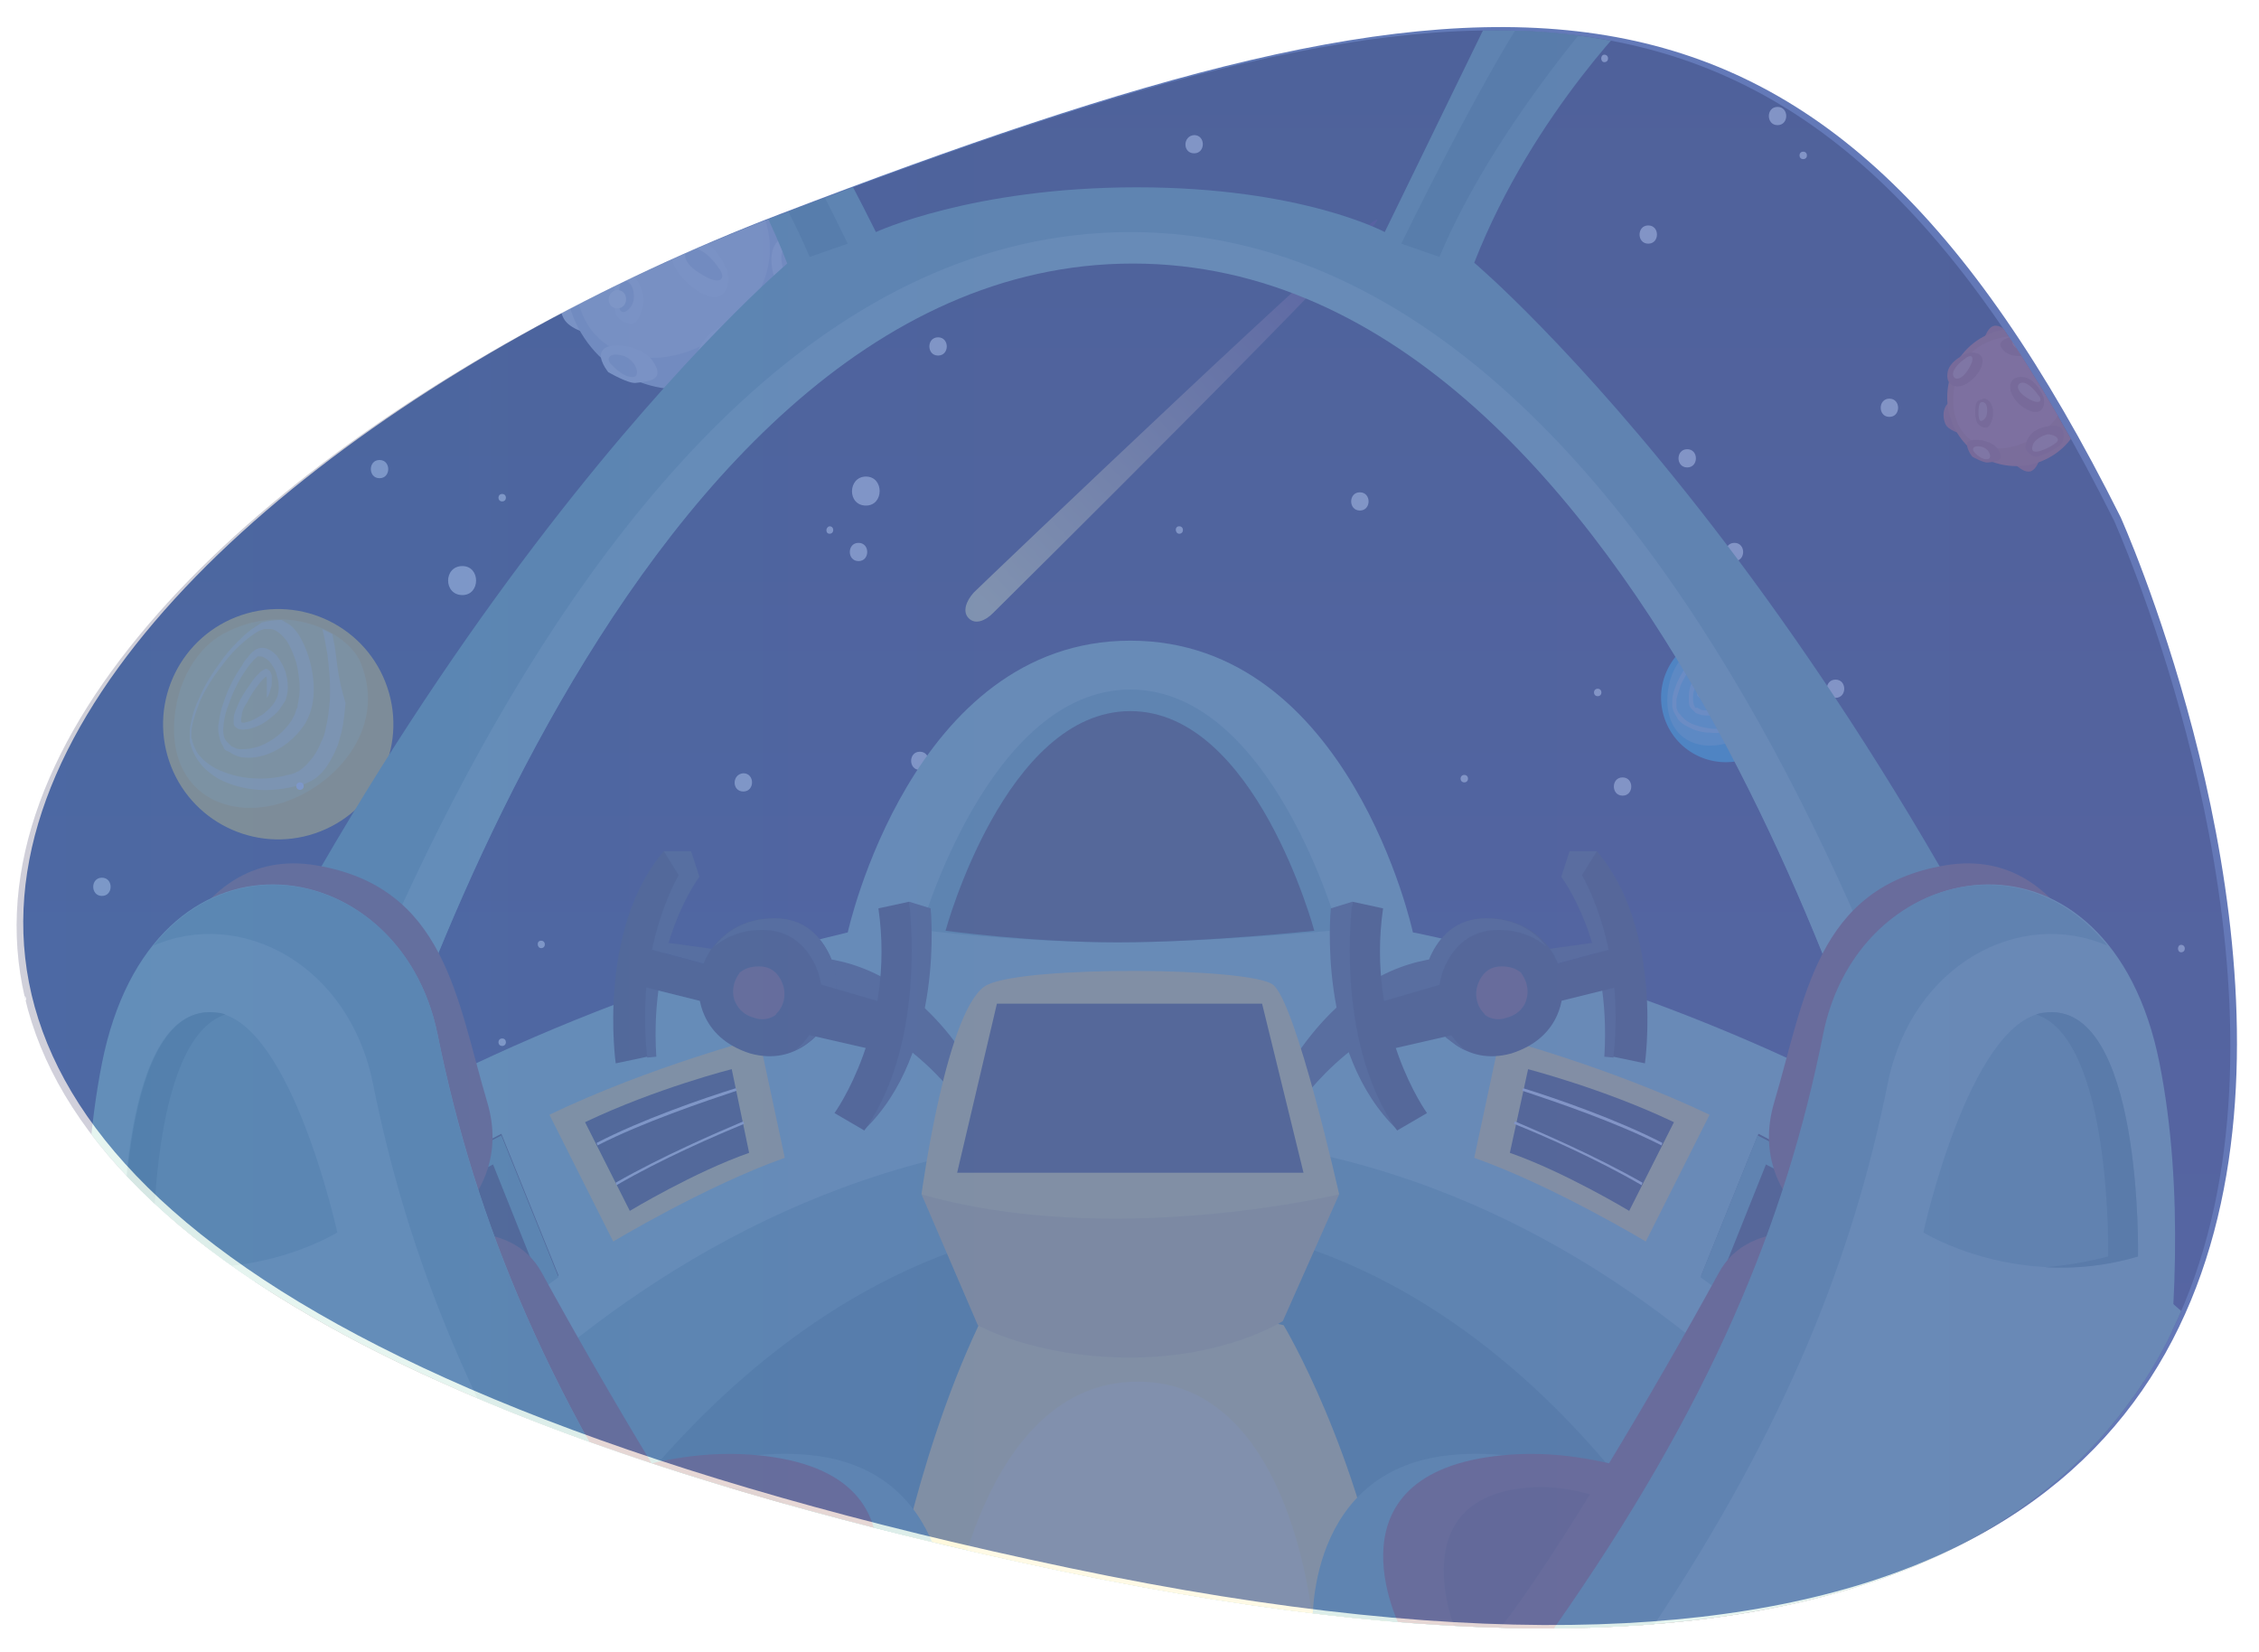 <?xml version="1.0" encoding="utf-8"?>
<!-- Generator: Adobe Illustrator 23.0.4, SVG Export Plug-In . SVG Version: 6.00 Build 0)  -->
<svg version="1.1" id="Isolation_Mode" xmlns="http://www.w3.org/2000/svg" xmlns:xlink="http://www.w3.org/1999/xlink" x="0px"
	 y="0px" viewBox="0 0 272.6 199.3" style="enable-background:new 0 0 272.6 199.3;" xml:space="preserve">
<style type="text/css">
	.st0{opacity:0.7;fill:url(#SVGID_1_);enable-background:new    ;}
	.st1{opacity:0.2;}
	.st2{clip-path:url(#SVGID_3_);}
	.st3{fill:url(#SVGID_4_);}
	.st4{fill:#E7EAF3;}
	.st5{fill:#C0C8DA;}
	.st6{fill:#DAE0EC;}
	.st7{fill:#C63427;}
	.st8{fill:#D8402F;}
	.st9{fill:#E75047;}
	.st10{fill:#F16E5D;}
	.st11{fill:#FFC816;}
	.st12{fill:#FCE044;}
	.st13{fill:#FCEF8F;}
	.st14{fill:#00ADEE;}
	.st15{fill:#44C7F4;}
	.st16{fill:#8DD7F7;}
	.st17{filter:url(#Adobe_OpacityMaskFilter);}
	.st18{filter:url(#Adobe_OpacityMaskFilter_1_);}
	.st19{mask:url(#SVGID_5_);fill:url(#SVGID_6_);}
	.st20{fill:url(#SVGID_7_);}
	.st21{fill:#FFFFFF;}
	.st22{fill:#53AA97;}
	.st23{fill:#81CBB4;}
	.st24{fill:#338877;}
	.st25{fill:#212025;}
	.st26{fill:#FFE25B;}
	.st27{fill:#E5C552;}
	.st28{fill:#353A40;}
	.st29{fill:#80382F;}
	.st30{fill:#692A22;}
	.st31{fill:#FFE780;}
</style>
<linearGradient id="SVGID_1_" gradientUnits="userSpaceOnUse" x1="-335.291" y1="689.669" x2="-68.152" y2="689.669" gradientTransform="matrix(-1 0 0 1 -65.348 -590)">
	<stop  offset="0" style="stop-color:#223F99"/>
	<stop  offset="0.228" style="stop-color:#21409A"/>
	<stop  offset="0.597" style="stop-color:#1D439B"/>
	<stop  offset="1" style="stop-color:#15489E"/>
</linearGradient>
<path class="st0" d="M94.2,25.8C9,58.4-74,146.6,129.1,189.2S255.9,62.4,255.9,62.4C219.4-10.6,180.9-7.4,94.2,25.8z"/>
<g class="st1">
	<defs>
		<path id="SVGID_2_" class="st1" d="M93.4,26.2C8.2,58.8-74.8,147,128.3,189.6S255.1,62.8,255.1,62.8C218.6-10.2,180.1-7,93.4,26.2
			z"/>
	</defs>
	<clipPath id="SVGID_3_">
		<use xlink:href="#SVGID_2_"  style="overflow:visible;"/>
	</clipPath>
	<g class="st2">
		<linearGradient id="SVGID_4_" gradientUnits="userSpaceOnUse" x1="136.427" y1="-0.308" x2="136.427" y2="214.133">
			<stop  offset="0" style="stop-color:#000025"/>
			<stop  offset="1" style="stop-color:#262261"/>
		</linearGradient>
		<rect x="-2" y="0.8" class="st3" width="276.8" height="195.7"/>
		<g>
			<path class="st4" d="M81.4,20.6c0,0-1.8-2.3-3.5-2.2c-1.6,0.1-2.5,3.9-2.5,3.9L81.4,20.6z"/>
			<path class="st4" d="M81.5,45.8c0,0,1.8,2.3,3.5,2.2c1.6-0.1,2.5-3.9,2.5-3.9L81.5,45.8z"/>
			<path class="st4" d="M87.4,21.1c0,0,2.4-0.6,3.7,0c1.3,0.6,2.6,3,1.6,4.6L87.4,21.1z"/>
			<path class="st4" d="M71.5,40.4c0,0-2.4-0.5-3.3-1.7c-0.9-1.2-0.9-3.9,0.7-4.8L71.5,40.4z"/>
			<ellipse transform="matrix(0.972 -0.234 0.234 0.972 -5.459 20.125)" class="st5" cx="82.1" cy="33.1" rx="13.9" ry="13.9"/>
			<path class="st6" d="M75.4,22.2c-2.8,1.5-5.9,5.5-5.9,11.3c-0.1,7.7,6.1,11,12.6,9.2c6.5-1.8,13.3-8.9,9.9-17.1
				C90.4,22,82.9,18.2,75.4,22.2z"/>
			<g>
				<path class="st4" d="M72.3,23.9c0,0-3.8,1.5-4.1,4.2c-0.3,2.8,2.7,3.7,5.5,0.7C76.5,25.8,75.8,23.3,72.3,23.9z"/>
				<path class="st5" d="M71.8,25.1c0,0-1.9,1.2-2.3,2.7c-0.3,1.5,1.4,2.2,3-0.5C74.2,24.6,73.1,24,71.8,25.1z"/>
			</g>
			<g>
				<path class="st4" d="M96.2,33.5c0,0,1.2-2.6-0.1-4.1c-1.2-1.5-3.2-0.5-3,2.3C93.3,34.6,94.8,35.5,96.2,33.5z"/>
				<path class="st5" d="M95.9,32.7c0,0,0.4-1.5-0.2-2.4c-0.6-0.9-1.8-0.4-1.3,1.7C95,34,95.8,33.8,95.9,32.7z"/>
			</g>
			<g>
				<path class="st4" d="M87.8,32.7c0,0-1.5-3.8-4.2-4.1c-2.8-0.3-3.7,2.7-0.7,5.5C85.9,36.9,88.4,36.2,87.8,32.7z"/>
				<path class="st5" d="M86.7,32.3c0,0-1.2-1.9-2.7-2.3c-1.5-0.3-2.2,1.4,0.5,3C87.1,34.7,87.7,33.5,86.7,32.3z"/>
			</g>
			<g>
				<path class="st4" d="M84.8,21c0,0-2.6-0.7-3.5-0.4c-1.9,0.7-3.2,1.4-1.3,3s6,0.9,6.3-0.3C86.6,22.2,84.8,21,84.8,21z"/>
				<path class="st5" d="M84.8,22c0,0-1.8-1.2-2.9-0.9c-1.2,0.3,0.1,2.2,1.8,2.2C85.2,23.3,85.5,22.4,84.8,22z"/>
			</g>
			<g>
				<path class="st4" d="M73.4,44.9c0,0,2.4,1.4,3.3,1.3c2-0.2,3.5-0.5,2.1-2.6c-1.4-2.1-5.5-2.4-6.1-1.3
					C72,43.2,73.4,44.9,73.4,44.9z"/>
				<path class="st5" d="M73.7,43.9c0,0,1.4,1.6,2.6,1.6c1.2,0,0.4-2.2-1.2-2.6C73.6,42.5,73.1,43.2,73.7,43.9z"/>
			</g>
			<g>
				<path class="st4" d="M84.3,43.6c0,0,1,1.3,2.1,1.3c1.1,0,4.6-1.8,5.2-2.7c0.6-0.9,0.6-2.2,0.1-3c-0.5-0.8-3.4-0.7-5.1,0.4
					C84.7,40.6,83.7,43,84.3,43.6z"/>
				<path class="st5" d="M85.6,42.5c-0.2,0.6-0.3,1.3,0.8,1.4c1,0.1,3.9-1.3,4.3-2.1c0.4-0.8-1.1-1.4-2-1.3
					C87.8,40.6,85.9,41.5,85.6,42.5z"/>
			</g>
			<g>
				<path class="st4" d="M75.7,33.1c0,0-1.1,0.2-1.4,0.9c-0.3,0.7-0.3,3.5,0.1,4.1c0.4,0.6,1.2,1,1.9,1c0.7-0.1,1.5-1.9,1.3-3.3
					C77.5,34.2,76.3,32.9,75.7,33.1z"/>
				<path class="st5" d="M76,34.2c-0.3-0.3-0.8-0.6-1.1,0c-0.3,0.6-0.4,2.9,0,3.3c0.4,0.5,1.2-0.3,1.4-0.8
					C76.6,36.2,76.6,34.8,76,34.2z"/>
			</g>
		</g>
		<g>
			<path class="st7" d="M242.8,40.6c0,0-1.1-1.4-2.1-1.3c-1,0.1-1.5,2.3-1.5,2.3L242.8,40.6z"/>
			<path class="st7" d="M242.8,55.6c0,0,1.1,1.4,2.1,1.3c1-0.1,1.5-2.3,1.5-2.3L242.8,55.6z"/>
			<path class="st7" d="M246.4,40.9c0,0,1.4-0.4,2.2,0c0.8,0.4,1.6,1.8,1,2.7L246.4,40.9z"/>
			<path class="st7" d="M236.9,52.4c0,0-1.4-0.3-2-1c-0.5-0.7-0.6-2.3,0.4-2.9L236.9,52.4z"/>
			<ellipse transform="matrix(0.923 -0.386 0.386 0.923 0.282 97.503)" class="st8" cx="243.2" cy="48" rx="8.3" ry="8.3"/>
			<path class="st9" d="M239.2,41.6c-1.7,0.9-3.5,3.3-3.5,6.7c0,4.6,3.6,6.6,7.5,5.5c3.9-1.1,7.9-5.3,5.9-10.2
				C248.2,41.4,243.7,39.2,239.2,41.6z"/>
			<g>
				<path class="st7" d="M237.4,42.6c0,0-2.3,0.9-2.4,2.5c-0.2,1.7,1.6,2.2,3.3,0.4C239.9,43.7,239.4,42.2,237.4,42.6z"/>
				<path class="st10" d="M237.1,43.3c0,0-1.1,0.7-1.4,1.6c-0.2,0.9,0.8,1.3,1.8-0.3C238.5,43,237.9,42.6,237.1,43.3z"/>
			</g>
			<g>
				<path class="st7" d="M251.6,48.3c0,0,0.7-1.6-0.1-2.4c-0.7-0.9-1.9-0.3-1.8,1.4C249.8,48.9,250.8,49.5,251.6,48.3z"/>
				<path class="st10" d="M251.4,47.8c0,0,0.2-0.9-0.1-1.5c-0.3-0.5-1.1-0.2-0.8,1C250.9,48.6,251.4,48.5,251.4,47.8z"/>
			</g>
			<g>
				<path class="st7" d="M246.6,47.9c0,0-0.9-2.3-2.5-2.4c-1.7-0.2-2.2,1.6-0.4,3.3C245.5,50.3,247,49.9,246.6,47.9z"/>
				<path class="st10" d="M245.9,47.6c0,0-0.7-1.1-1.6-1.4c-0.9-0.2-1.3,0.8,0.3,1.8C246.2,49,246.6,48.3,245.9,47.6z"/>
			</g>
			<g>
				<path class="st7" d="M244.8,40.8c0,0-1.6-0.4-2.1-0.2c-1.1,0.4-1.9,0.8-0.8,1.8c1.1,1,3.6,0.5,3.7-0.2
					C245.9,41.6,244.8,40.8,244.8,40.8z"/>
				<path class="st10" d="M244.8,41.5c0,0-1.1-0.7-1.7-0.5c-0.7,0.2,0.1,1.3,1.1,1.3C245.1,42.2,245.3,41.7,244.8,41.5z"/>
			</g>
			<g>
				<path class="st7" d="M238,55.1c0,0,1.4,0.8,1.9,0.7c1.2-0.1,2.1-0.3,1.2-1.6c-0.8-1.2-3.3-1.4-3.7-0.8
					C237.2,54.1,238,55.1,238,55.1z"/>
				<path class="st10" d="M238.2,54.5c0,0,0.8,1,1.6,0.9c0.7,0,0.3-1.3-0.7-1.5C238.2,53.7,237.9,54.1,238.2,54.5z"/>
			</g>
			<g>
				<path class="st7" d="M244.5,54.3c0,0,0.6,0.8,1.2,0.8c0.6,0,2.8-1.1,3.1-1.6c0.3-0.5,0.3-1.3,0-1.8c-0.3-0.5-2-0.4-3.1,0.2
					S244.2,54,244.5,54.3z"/>
				<path class="st10" d="M245.3,53.7c-0.1,0.4-0.2,0.8,0.4,0.8c0.6,0,2.3-0.8,2.6-1.3c0.2-0.5-0.7-0.8-1.2-0.8
					C246.6,52.5,245.5,53,245.3,53.7z"/>
			</g>
			<g>
				<path class="st7" d="M239.4,48.1c0,0-0.7,0.1-0.9,0.5c-0.2,0.4-0.2,2.1,0.1,2.4c0.2,0.4,0.7,0.6,1.1,0.6c0.4,0,0.9-1.1,0.8-2
					C240.5,48.7,239.8,48,239.4,48.1z"/>
				<path class="st10" d="M239.6,48.7c-0.2-0.2-0.5-0.3-0.7,0c-0.2,0.4-0.2,1.7,0,2c0.2,0.3,0.7-0.2,0.8-0.5S239.9,49.1,239.6,48.7z
					"/>
			</g>
		</g>
		<g>
			
				<ellipse transform="matrix(0.947 -0.32 0.32 0.947 -26.213 15.367)" class="st11" cx="33.6" cy="87.4" rx="13.9" ry="13.9"/>
			<path class="st12" d="M26.9,76.5C24.1,78,21.1,82,21,87.8c-0.1,7.7,6.1,11,12.6,9.2c6.5-1.8,13.3-8.9,9.9-17.1
				C41.9,76.2,34.4,72.4,26.9,76.5z"/>
			<path class="st13" d="M40.5,78.7c-0.1-0.9-0.3-1.6-0.4-2.2c-0.4-0.2-0.8-0.4-1.2-0.6c0.2,0.8,0.4,1.8,0.6,3
				c0.2,1.6,0.4,3.5,0.3,5.6c-0.1,1.1-0.2,2.2-0.5,3.4c-0.1,0.6-0.3,1.2-0.6,1.7c-0.2,0.6-0.5,1.1-0.9,1.7c-0.4,0.5-0.8,1-1.3,1.4
				c-0.1,0.1-0.3,0.2-0.4,0.3c-0.1,0.1-0.3,0.1-0.4,0.2c-0.1,0.1-0.3,0.1-0.5,0.2c-0.2,0-0.3,0.1-0.5,0.1c-1.4,0.4-2.8,0.5-4.3,0.4
				c-1.5-0.1-3-0.5-4.4-1.2c-0.7-0.4-1.3-0.8-1.8-1.4c-0.3-0.3-0.5-0.6-0.6-0.9c-0.2-0.3-0.3-0.7-0.4-1c0-0.1,0-0.2-0.1-0.3l0-0.3
				l0-0.1c0,0,0,0,0,0l0,0l0-0.1c0-0.1,0-0.2,0-0.3c0-0.4,0.1-0.8,0.2-1.2c0.2-0.8,0.5-1.6,0.8-2.4c0.7-1.6,1.6-3,2.7-4.4
				c0.5-0.7,1.1-1.4,1.7-2c0.6-0.6,1.3-1.2,2-1.7c0.3-0.2,0.7-0.5,1.1-0.6c0.1,0,0.2-0.1,0.3-0.1c0,0,0.1,0,0.1,0l0.2,0
				c0.2,0,0.3,0,0.5,0c0.7,0.1,1.3,0.7,1.8,1.3c0.5,0.7,0.8,1.5,1.1,2.3c0.3,0.8,0.4,1.7,0.5,2.5c0.1,0.9,0.1,1.7-0.1,2.6
				c0,0.2-0.1,0.4-0.1,0.6c0,0.1,0,0.2-0.1,0.3l-0.1,0.3c-0.1,0.4-0.3,0.7-0.5,1.1c-0.9,1.4-2.3,2.5-3.8,3.1
				c-0.8,0.3-1.6,0.4-2.3,0.4c-0.4,0-0.7-0.1-1-0.3c-0.1,0-0.2-0.1-0.2-0.1l-0.1-0.1l-0.1-0.1c0,0-0.1,0-0.1-0.1l-0.1-0.1l-0.1-0.1
				l0,0c0,0,0,0,0,0l-0.1-0.1c-0.4-0.5-0.4-1.3-0.3-2.1c0.1-0.8,0.3-1.6,0.6-2.3c0.5-1.5,1.2-2.9,2.1-4.2c0.2-0.3,0.4-0.6,0.7-0.9
				c0.2-0.3,0.5-0.5,0.7-0.7c0,0,0,0,0.1,0c0,0,0,0,0,0c0,0,0,0,0,0l0.1,0l0,0c0,0,0,0,0.1,0c0.1,0,0.2,0,0.4,0.1
				c0.2,0.1,0.5,0.3,0.7,0.5c0.4,0.5,0.8,1.1,0.9,1.7c0.2,0.6,0.3,1.3,0.2,1.9c-0.1,1.2-1,2.1-1.9,2.8c-0.5,0.3-1,0.6-1.5,0.8
				c-0.2,0.1-0.5,0.1-0.7,0.2c-0.2,0-0.4,0-0.4-0.1c0,0,0,0,0,0c0,0,0,0,0,0c0,0,0,0,0,0l0,0l0,0l0,0c0-0.1,0-0.2,0-0.3
				c0-0.2,0.1-0.4,0.1-0.7c0.1-0.5,0.3-0.9,0.6-1.3c0.4-0.8,0.9-1.6,1.4-2.2c0.2-0.3,0.5-0.6,0.7-0.8c0.1-0.1,0.2-0.1,0.2-0.2
				c0.1,0.1,0.1,0.4,0.1,0.6c0,0.2,0,0.5,0,0.7c0,0.9,0,1.3,0,1.3s0.1-0.1,0.2-0.3c0.1-0.2,0.2-0.5,0.3-0.9c0.1-0.2,0.1-0.5,0.1-0.7
				c0-0.1,0-0.3,0-0.5c0-0.1,0-0.2,0-0.3c0-0.1-0.1-0.2-0.1-0.3c0-0.1-0.1-0.1-0.1-0.2l-0.1-0.1l0,0c0,0-0.2-0.1-0.1-0.1l0,0
				c0,0-0.2-0.1-0.3-0.1c-0.1,0-0.2,0-0.2,0.1c-0.3,0.1-0.4,0.2-0.6,0.4c-0.3,0.3-0.6,0.6-0.8,0.9c-0.5,0.7-1,1.4-1.5,2.3
				c-0.2,0.4-0.4,0.9-0.6,1.4c-0.1,0.3-0.2,0.5-0.2,0.9c0,0.2,0,0.3,0,0.5l0,0c0,0,0,0.1,0,0.1l0,0l0,0c0,0,0,0,0,0.1
				c0,0.1,0.1,0.1,0.1,0.2c0,0.1,0.1,0.1,0.1,0.1c0.2,0.2,0.4,0.3,0.6,0.3c0.2,0,0.4,0.1,0.6,0c0.4,0,0.7-0.1,1-0.2
				c0.6-0.2,1.2-0.5,1.7-0.9c0.5-0.4,1.1-0.8,1.5-1.4c0.2-0.3,0.4-0.6,0.6-0.9c0.2-0.4,0.2-0.7,0.3-1.1c0.1-0.8,0-1.5-0.2-2.3
				c-0.2-0.7-0.6-1.4-1.1-2.1c-0.3-0.3-0.6-0.6-1.1-0.8c-0.4-0.2-1-0.2-1.5,0.1c-0.4,0.3-0.7,0.6-0.9,0.9c-0.3,0.3-0.5,0.6-0.7,1
				c-0.9,1.3-1.7,2.8-2.2,4.4c-0.3,0.8-0.5,1.6-0.6,2.5c-0.1,0.4-0.1,0.9,0,1.4c0.1,0.5,0.2,1,0.5,1.4l0.1,0.2c0,0,0,0.1,0,0.1l0,0
				l0.1,0.1l0.1,0.1c0,0,0.1,0.1,0.2,0.1l0.2,0.1l0.2,0.1c0.1,0.1,0.2,0.1,0.3,0.2c0.4,0.2,0.9,0.4,1.4,0.4c1,0.1,1.9-0.1,2.8-0.4
				c1.8-0.7,3.3-1.9,4.4-3.5c1.1-1.7,1.3-3.7,1.1-5.6c-0.1-0.9-0.3-1.9-0.6-2.8c-0.3-0.9-0.7-1.8-1.2-2.6c-0.3-0.4-0.6-0.8-1-1.1
				c-0.3-0.2-0.7-0.4-1-0.6c-0.8,0-1.6,0.1-2.4,0.3c-0.3,0.2-0.6,0.4-0.9,0.6c-0.8,0.5-1.5,1.2-2.1,1.8c-0.7,0.7-1.3,1.4-1.8,2.1
				c-1.1,1.5-2.1,3-2.8,4.7c-0.4,0.8-0.7,1.7-0.9,2.6c-0.1,0.5-0.2,0.9-0.2,1.4c0,0.1,0,0.2,0,0.4l0,0.2l0,0c0,0,0,0.1,0,0.1l0,0.1
				l0,0.3c0,0.1,0,0.2,0.1,0.4c0.1,0.5,0.3,0.9,0.5,1.3c0.2,0.4,0.5,0.8,0.8,1.2c0.6,0.7,1.3,1.2,2.1,1.7c1.6,0.8,3.2,1.2,4.8,1.3
				c1.6,0.1,3.2-0.1,4.7-0.5l0.3-0.1l0.1,0l0.1,0l0,0l0.1,0c0.2-0.1,0.3-0.1,0.5-0.2c0.2-0.1,0.4-0.2,0.6-0.3
				c0.2-0.1,0.3-0.2,0.5-0.3c0.6-0.5,1.1-1,1.5-1.7c0.4-0.6,0.7-1.2,1-1.9c0.3-0.6,0.4-1.3,0.6-1.9c0.3-1.3,0.4-2.5,0.5-3.6
				C40.9,82.3,40.7,80.3,40.5,78.7z M31.5,81.3C31.5,81.3,31.5,81.3,31.5,81.3C31.5,81.3,31.5,81.3,31.5,81.3z"/>
		</g>
		<g>
			
				<ellipse transform="matrix(0.924 -0.383 0.383 0.924 -16.378 86.102)" class="st14" cx="208.2" cy="84.2" rx="7.8" ry="7.8"/>
			<path class="st15" d="M204.5,78.1c-1.6,0.9-3.3,3.1-3.3,6.4c0,4.4,3.4,6.2,7.1,5.2c3.7-1,7.5-5,5.6-9.7
				C212.9,77.9,208.7,75.8,204.5,78.1z"/>
			<path class="st16" d="M212.1,79.3c-0.1-0.5-0.2-0.9-0.2-1.3c-0.2-0.1-0.4-0.2-0.7-0.3c0.1,0.4,0.2,1,0.3,1.7
				c0.1,0.9,0.2,2,0.1,3.2c0,0.6-0.1,1.3-0.3,1.9c-0.1,0.3-0.2,0.7-0.3,1c-0.1,0.3-0.3,0.6-0.5,0.9c-0.2,0.3-0.4,0.6-0.7,0.8
				c-0.1,0.1-0.1,0.1-0.2,0.2c-0.1,0-0.2,0.1-0.2,0.1c-0.1,0-0.2,0.1-0.3,0.1c-0.1,0-0.2,0.1-0.3,0.1c-0.8,0.2-1.6,0.3-2.4,0.2
				c-0.8-0.1-1.7-0.3-2.5-0.7c-0.4-0.2-0.7-0.5-1-0.8c-0.1-0.2-0.3-0.3-0.4-0.5c-0.1-0.2-0.2-0.4-0.2-0.6c0-0.1,0-0.1,0-0.1l0-0.2
				l0,0c0,0,0,0,0,0l0,0l0-0.1c0-0.1,0-0.1,0-0.2c0-0.2,0-0.4,0.1-0.7c0.1-0.4,0.3-0.9,0.4-1.3c0.4-0.9,0.9-1.7,1.5-2.5
				c0.3-0.4,0.6-0.8,1-1.1c0.3-0.4,0.7-0.7,1.1-1c0.2-0.1,0.4-0.3,0.6-0.3c0.1,0,0.1,0,0.1-0.1c0,0,0,0,0.1,0l0.1,0
				c0.1,0,0.2,0,0.3,0c0.4,0.1,0.7,0.4,1,0.7c0.3,0.4,0.5,0.8,0.6,1.3c0.1,0.5,0.2,1,0.3,1.4c0,0.5,0,1,0,1.4c0,0.1,0,0.2-0.1,0.3
				c0,0.1,0,0.1,0,0.2l-0.1,0.2c-0.1,0.2-0.2,0.4-0.3,0.6c-0.5,0.8-1.3,1.4-2.1,1.7c-0.4,0.2-0.9,0.2-1.3,0.2
				c-0.2,0-0.4-0.1-0.6-0.2c0,0-0.1,0-0.1-0.1l-0.1,0l-0.1,0c0,0,0,0-0.1,0l-0.1-0.1l0,0l0,0c0,0,0,0,0,0l0-0.1
				c-0.2-0.3-0.2-0.7-0.2-1.2c0-0.4,0.2-0.9,0.3-1.3c0.3-0.8,0.7-1.6,1.2-2.4c0.1-0.2,0.2-0.3,0.4-0.5c0.1-0.2,0.3-0.3,0.4-0.4
				c0,0,0,0,0,0c0,0,0,0,0,0c0,0,0,0,0,0l0,0l0,0c0,0,0,0,0,0c0.1,0,0.1,0,0.2,0c0.1,0.1,0.3,0.2,0.4,0.3c0.2,0.3,0.4,0.6,0.5,1
				c0.1,0.3,0.2,0.7,0.1,1.1c-0.1,0.7-0.6,1.2-1.1,1.6c-0.3,0.2-0.6,0.3-0.8,0.4c-0.1,0-0.3,0.1-0.4,0.1c-0.1,0-0.2,0-0.2-0.1
				c0,0,0,0,0,0c0,0,0,0,0,0c0,0,0,0,0,0l0,0l0,0l0,0c0,0,0-0.1,0-0.2c0-0.1,0-0.3,0.1-0.4c0.1-0.3,0.2-0.5,0.3-0.7
				c0.2-0.5,0.5-0.9,0.8-1.2c0.1-0.2,0.3-0.3,0.4-0.4c0,0,0.1-0.1,0.1-0.1c0,0.1,0.1,0.2,0.1,0.3c0,0.1,0,0.3,0,0.4
				c0,0.5,0,0.7,0,0.7s0-0.1,0.1-0.2c0.1-0.1,0.1-0.3,0.2-0.5c0-0.1,0.1-0.3,0.1-0.4c0-0.1,0-0.2,0-0.3c0,0,0-0.1,0-0.2
				c0-0.1,0-0.1-0.1-0.2c0,0,0-0.1-0.1-0.1l0,0l0,0c0,0-0.1-0.1-0.1,0l0,0c0,0-0.1,0-0.2,0c0,0-0.1,0-0.1,0
				c-0.1,0.1-0.2,0.1-0.3,0.2c-0.2,0.2-0.3,0.3-0.5,0.5c-0.3,0.4-0.6,0.8-0.8,1.3c-0.1,0.2-0.3,0.5-0.4,0.8c0,0.2-0.1,0.3-0.1,0.5
				c0,0.1,0,0.2,0,0.3l0,0c0,0,0,0.1,0,0l0,0l0,0c0,0,0,0,0,0c0,0,0,0.1,0.1,0.1c0,0,0,0.1,0.1,0.1c0.1,0.1,0.2,0.2,0.3,0.2
				c0.1,0,0.2,0,0.3,0c0.2,0,0.4-0.1,0.6-0.1c0.3-0.1,0.7-0.3,1-0.5c0.3-0.2,0.6-0.5,0.8-0.8c0.1-0.2,0.2-0.3,0.3-0.5
				c0.1-0.2,0.1-0.4,0.2-0.6c0.1-0.4,0-0.9-0.1-1.3c-0.1-0.4-0.3-0.8-0.6-1.2c-0.2-0.2-0.4-0.3-0.6-0.4c-0.3-0.1-0.6-0.1-0.9,0.1
				c-0.2,0.2-0.4,0.3-0.5,0.5c-0.2,0.2-0.3,0.4-0.4,0.5c-0.5,0.8-0.9,1.6-1.3,2.5c-0.2,0.5-0.3,0.9-0.3,1.4c0,0.3,0,0.5,0,0.8
				c0,0.3,0.1,0.6,0.3,0.8l0.1,0.1c0,0,0,0,0,0l0,0l0,0l0.1,0.1c0,0,0.1,0.1,0.1,0.1l0.1,0.1l0.1,0.1c0.1,0,0.1,0.1,0.2,0.1
				c0.3,0.1,0.5,0.2,0.8,0.2c0.6,0.1,1.1,0,1.6-0.2c1-0.4,1.9-1.1,2.5-2c0.6-1,0.7-2.1,0.6-3.1c0-0.5-0.2-1.1-0.3-1.6
				c-0.2-0.5-0.4-1-0.7-1.5c-0.2-0.2-0.3-0.4-0.6-0.6c-0.2-0.1-0.4-0.3-0.6-0.3c-0.4,0-0.9,0.1-1.4,0.2c-0.2,0.1-0.4,0.2-0.5,0.3
				c-0.4,0.3-0.8,0.7-1.2,1c-0.4,0.4-0.7,0.8-1,1.2c-0.6,0.8-1.2,1.7-1.6,2.6c-0.2,0.5-0.4,1-0.5,1.5c-0.1,0.3-0.1,0.5-0.1,0.8
				c0,0.1,0,0.1,0,0.2l0,0.1l0,0c0,0,0,0,0,0l0,0l0,0.2c0,0.1,0,0.1,0,0.2c0.1,0.3,0.1,0.5,0.3,0.8c0.1,0.2,0.3,0.5,0.4,0.7
				c0.3,0.4,0.8,0.7,1.2,0.9c0.9,0.5,1.8,0.7,2.7,0.7c0.9,0.1,1.8,0,2.7-0.3l0.2,0l0.1,0l0,0l0,0l0,0c0.1,0,0.2-0.1,0.3-0.1
				c0.1-0.1,0.2-0.1,0.3-0.2c0.1-0.1,0.2-0.1,0.3-0.2c0.4-0.3,0.6-0.6,0.9-0.9c0.2-0.3,0.4-0.7,0.6-1.1c0.1-0.4,0.3-0.7,0.3-1.1
				c0.2-0.7,0.2-1.4,0.3-2C212.4,81.3,212.3,80.2,212.1,79.3z M207.1,80.8C207.1,80.8,207.1,80.8,207.1,80.8
				C207.1,80.8,207.1,80.8,207.1,80.8z"/>
		</g>
		<g>
			<defs>
				<filter id="Adobe_OpacityMaskFilter" filterUnits="userSpaceOnUse" x="116.5" y="26.6" width="49.8" height="48.5">
					<feFlood  style="flood-color:white;flood-opacity:1" result="back"/>
					<feBlend  in="SourceGraphic" in2="back" mode="normal"/>
				</filter>
			</defs>
			<mask maskUnits="userSpaceOnUse" x="116.5" y="26.6" width="49.8" height="48.5" id="SVGID_5_">
				<g class="st17">
					<defs>
						<filter id="Adobe_OpacityMaskFilter_1_" filterUnits="userSpaceOnUse" x="116.5" y="26.6" width="49.8" height="48.5">
							<feFlood  style="flood-color:white;flood-opacity:1" result="back"/>
							<feBlend  in="SourceGraphic" in2="back" mode="normal"/>
						</filter>
					</defs>
					<mask maskUnits="userSpaceOnUse" x="116.5" y="26.6" width="49.8" height="48.5" id="SVGID_5_">
						<g class="st18">
						</g>
					</mask>
					
						<linearGradient id="SVGID_6_" gradientUnits="userSpaceOnUse" x1="264.746" y1="-73.221" x2="296.845" y2="-104.282" gradientTransform="matrix(1.232 -0.232 -0.232 1.232 -224.369 224.369)">
						<stop  offset="0" style="stop-color:#FFFFFF"/>
						<stop  offset="1" style="stop-color:#000000"/>
					</linearGradient>
					<path class="st19" d="M116.9,74.6c0.8,0.8,2,0.3,2.9-0.6c0.9-0.9,47.2-46.7,46.4-47.5c-0.8-0.8-47.8,44.1-48.7,45
						C116.6,72.5,116.1,73.8,116.9,74.6L116.9,74.6z"/>
				</g>
			</mask>
			
				<linearGradient id="SVGID_7_" gradientUnits="userSpaceOnUse" x1="264.746" y1="-73.221" x2="296.845" y2="-104.282" gradientTransform="matrix(1.232 -0.232 -0.232 1.232 -224.369 224.369)">
				<stop  offset="0" style="stop-color:#FCEF8F"/>
				<stop  offset="1" style="stop-color:#31004B"/>
			</linearGradient>
			<path class="st20" d="M116.9,74.6c0.8,0.8,2,0.3,2.9-0.6c0.9-0.9,47.2-46.7,46.4-47.5c-0.8-0.8-47.8,44.1-48.7,45
				C116.6,72.5,116.1,73.8,116.9,74.6L116.9,74.6z"/>
			<g>
				<path class="st21" d="M247.1,28.3c2.2,0,2.2-3.5,0-3.5S244.9,28.3,247.1,28.3L247.1,28.3z"/>
			</g>
			<g>
				<path class="st21" d="M90.1,12.2c2.2,0,2.2-3.5,0-3.5C87.9,8.8,87.9,12.2,90.1,12.2L90.1,12.2z"/>
			</g>
			<g>
				<path class="st21" d="M10.5,51.4c2.2,0,2.2-3.5,0-3.5S8.3,51.4,10.5,51.4L10.5,51.4z"/>
			</g>
			<g>
				<path class="st21" d="M213.6,134.5c2.2,0,2.2-3.5,0-3.5S211.4,134.5,213.6,134.5L213.6,134.5z"/>
			</g>
			<g>
				<path class="st21" d="M268.9,78.8c2.2,0,2.2-3.5,0-3.5C266.6,75.3,266.6,78.8,268.9,78.8L268.9,78.8z"/>
			</g>
			<g>
				<path class="st21" d="M72.7,127.5c2.2,0,2.2-3.5,0-3.5C70.5,124,70.5,127.5,72.7,127.5L72.7,127.5z"/>
			</g>
			<g>
				<path class="st21" d="M104.5,61c2.2,0,2.2-3.5,0-3.5S102.2,61,104.5,61L104.5,61z"/>
			</g>
			<g>
				<path class="st21" d="M14.9,135.8c2.2,0,2.2-3.5,0-3.5C12.6,132.3,12.6,135.8,14.9,135.8L14.9,135.8z"/>
			</g>
			<g>
				<path class="st21" d="M55.8,71.8c2.2,0,2.2-3.5,0-3.5C53.5,68.3,53.5,71.8,55.8,71.8L55.8,71.8z"/>
			</g>
			<g>
				<path class="st21" d="M214.5,15.1c1.4,0,1.4-2.2,0-2.2C213.1,12.9,213.1,15.1,214.5,15.1L214.5,15.1z"/>
			</g>
			<g>
				<path class="st21" d="M203.6,56.4c1.4,0,1.4-2.2,0-2.2C202.2,54.2,202.2,56.4,203.6,56.4L203.6,56.4z"/>
			</g>
			<g>
				<path class="st21" d="M144.1,18.5c1.4,0,1.4-2.2,0-2.2C142.7,16.4,142.7,18.5,144.1,18.5L144.1,18.5z"/>
			</g>
			<g>
				<path class="st21" d="M164.1,61.6c1.4,0,1.4-2.2,0-2.2C162.7,59.4,162.7,61.6,164.1,61.6L164.1,61.6z"/>
			</g>
			<g>
				<path class="st21" d="M103.6,67.7c1.4,0,1.4-2.2,0-2.2C102.2,65.5,102.2,67.7,103.6,67.7L103.6,67.7z"/>
			</g>
			<g>
				<path class="st21" d="M41.9,16.4c1.4,0,1.4-2.2,0-2.2C40.5,14.2,40.5,16.4,41.9,16.4L41.9,16.4z"/>
			</g>
			<g>
				<path class="st21" d="M16.2,60.7c1.4,0,1.4-2.2,0-2.2S14.8,60.7,16.2,60.7L16.2,60.7z"/>
			</g>
			<g>
				<path class="st21" d="M45.8,57.7c1.4,0,1.4-2.2,0-2.2C44.4,55.5,44.4,57.7,45.8,57.7L45.8,57.7z"/>
			</g>
			<g>
				<path class="st21" d="M12.3,108.1c1.4,0,1.4-2.2,0-2.2S10.9,108.1,12.3,108.1L12.3,108.1z"/>
			</g>
			<g>
				<path class="st21" d="M46.6,136c1.4,0,1.4-2.2,0-2.2C45.2,133.8,45.2,136,46.6,136L46.6,136z"/>
			</g>
			<g>
				<path class="st21" d="M54,129.4c1.4,0,1.4-2.2,0-2.2C52.6,127.3,52.6,129.4,54,129.4L54,129.4z"/>
			</g>
			<g>
				<path class="st21" d="M116.7,136.4c1.4,0,1.4-2.2,0-2.2C115.3,134.2,115.3,136.4,116.7,136.4L116.7,136.4z"/>
			</g>
			<g>
				<path class="st21" d="M89.7,95.5c1.4,0,1.4-2.2,0-2.2C88.3,93.4,88.3,95.5,89.7,95.5L89.7,95.5z"/>
			</g>
			<g>
				<path class="st21" d="M141.9,98.6c1.4,0,1.4-2.2,0-2.2C140.5,96.4,140.5,98.6,141.9,98.6L141.9,98.6z"/>
			</g>
			<g>
				<path class="st21" d="M209.3,67.7c1.4,0,1.4-2.2,0-2.2C207.9,65.5,207.9,67.7,209.3,67.7L209.3,67.7z"/>
			</g>
			<g>
				<path class="st21" d="M182.3,123.8c1.4,0,1.4-2.2,0-2.2C180.9,121.6,180.9,123.8,182.3,123.8L182.3,123.8z"/>
			</g>
			<g>
				<path class="st21" d="M238,141.6c1.4,0,1.4-2.2,0-2.2C236.6,139.5,236.6,141.6,238,141.6L238,141.6z"/>
			</g>
			<g>
				<path class="st21" d="M268.9,102c1.4,0,1.4-2.2,0-2.2S267.5,102,268.9,102L268.9,102z"/>
			</g>
			<g>
				<path class="st21" d="M221.5,84.2c1.4,0,1.4-2.2,0-2.2S220.1,84.2,221.5,84.2L221.5,84.2z"/>
			</g>
			<g>
				<path class="st21" d="M262.8,62.7c0.6,0,0.6-0.9,0-0.9C262.2,61.8,262.2,62.7,262.8,62.7L262.8,62.7z"/>
			</g>
			<g>
				<path class="st21" d="M193.6,7.5c0.6,0,0.6-0.9,0-0.9C193.1,6.6,193.1,7.5,193.6,7.5L193.6,7.5z"/>
			</g>
			<g>
				<path class="st21" d="M217.6,19.2c0.6,0,0.6-0.9,0-0.9S217,19.2,217.6,19.2L217.6,19.2z"/>
			</g>
			<g>
				<path class="st21" d="M258.4,17c0.6,0,0.6-0.9,0-0.9C257.9,16.2,257.9,17,258.4,17L258.4,17z"/>
			</g>
			<g>
				<path class="st21" d="M95.3,17.9c0.6,0,0.6-0.9,0-0.9C94.8,17,94.8,17.9,95.3,17.9L95.3,17.9z"/>
			</g>
			<g>
				<path class="st21" d="M34,9.2c0.6,0,0.6-0.9,0-0.9C33.5,8.3,33.5,9.2,34,9.2L34,9.2z"/>
			</g>
			<g>
				<path class="st21" d="M18.4,26.2c0.6,0,0.6-0.9,0-0.9S17.8,26.2,18.4,26.2L18.4,26.2z"/>
			</g>
			<g>
				<path class="st21" d="M60.6,60.5c0.6,0,0.6-0.9,0-0.9S60,60.5,60.6,60.5L60.6,60.5z"/>
			</g>
			<g>
				<path class="st21" d="M100.1,64.4c0.6,0,0.6-0.9,0-0.9C99.6,63.6,99.6,64.4,100.1,64.4L100.1,64.4z"/>
			</g>
			<g>
				<path class="st21" d="M137.1,24.9c0.6,0,0.6-0.9,0-0.9S136.5,24.9,137.1,24.9L137.1,24.9z"/>
			</g>
			<g>
				<path class="st21" d="M178.4,43.6c0.6,0,0.6-0.9,0-0.9S177.9,43.6,178.4,43.6L178.4,43.6z"/>
			</g>
			<g>
				<path class="st21" d="M142.3,64.4c0.6,0,0.6-0.9,0-0.9S141.8,64.4,142.3,64.4L142.3,64.4z"/>
			</g>
			<g>
				<path class="st21" d="M219.3,100.5c0.6,0,0.6-0.9,0-0.9C218.7,99.7,218.7,100.5,219.3,100.5L219.3,100.5z"/>
			</g>
			<g>
				<path class="st21" d="M252.8,129.2c0.6,0,0.6-0.9,0-0.9C252.2,128.4,252.2,129.2,252.8,129.2L252.8,129.2z"/>
			</g>
			<g>
				<path class="st21" d="M263.2,114.9c0.6,0,0.6-0.9,0-0.9C262.7,114,262.7,114.9,263.2,114.9L263.2,114.9z"/>
			</g>
			<g>
				<path class="st21" d="M127.1,133.6c0.6,0,0.6-0.9,0-0.9S126.5,133.6,127.1,133.6L127.1,133.6z"/>
			</g>
			<g>
				<path class="st21" d="M119.3,122.7c0.6,0,0.6-0.9,0-0.9C118.7,121.8,118.7,122.7,119.3,122.7L119.3,122.7z"/>
			</g>
			<g>
				<path class="st21" d="M71,134.9c0.6,0,0.6-0.9,0-0.9S70.4,134.9,71,134.9L71,134.9z"/>
			</g>
			<g>
				<path class="st21" d="M60.6,126.2c0.6,0,0.6-0.9,0-0.9S60,126.2,60.6,126.2L60.6,126.2z"/>
			</g>
			<g>
				<path class="st21" d="M65.3,114.4c0.6,0,0.6-0.9,0-0.9S64.8,114.4,65.3,114.4L65.3,114.4z"/>
			</g>
			<g>
				<path class="st21" d="M27.1,121c0.6,0,0.6-0.9,0-0.9S26.5,121,27.1,121L27.1,121z"/>
			</g>
			<g>
				<path class="st21" d="M36.2,95.3c0.6,0,0.6-0.9,0-0.9S35.6,95.3,36.2,95.3L36.2,95.3z"/>
			</g>
			<g>
				<path class="st21" d="M2.7,121c0.6,0,0.6-0.9,0-0.9S2.2,121,2.7,121L2.7,121z"/>
			</g>
			<g>
				<path class="st21" d="M176.7,94.4c0.6,0,0.6-0.9,0-0.9S176.1,94.4,176.7,94.4L176.7,94.4z"/>
			</g>
			<g>
				<path class="st21" d="M192.8,84c0.6,0,0.6-0.9,0-0.9S192.2,84,192.8,84L192.8,84z"/>
			</g>
			<g>
				<path class="st21" d="M194.1,106.2c0.6,0,0.6-0.9,0-0.9S193.5,106.2,194.1,106.2L194.1,106.2z"/>
			</g>
			<g>
				<path class="st21" d="M195.8,96c1.4,0,1.4-2.2,0-2.2C194.4,93.8,194.4,96,195.8,96L195.8,96z"/>
			</g>
			<g>
				<path class="st21" d="M111,92.9c1.4,0,1.4-2.2,0-2.2S109.6,92.9,111,92.9L111,92.9z"/>
			</g>
			<g>
				<path class="st21" d="M74.5,37.2c1.4,0,1.4-2.2,0-2.2C73.1,35.1,73.1,37.2,74.5,37.2L74.5,37.2z"/>
			</g>
			<g>
				<path class="st21" d="M113.2,42.9c1.4,0,1.4-2.2,0-2.2C111.8,40.7,111.8,42.9,113.2,42.9L113.2,42.9z"/>
			</g>
			<g>
				<path class="st21" d="M228,50.3c1.4,0,1.4-2.2,0-2.2C226.6,48.1,226.6,50.3,228,50.3L228,50.3z"/>
			</g>
			<g>
				<path class="st21" d="M262.4,44.2c1.4,0,1.4-2.2,0-2.2S261,44.2,262.4,44.2L262.4,44.2z"/>
			</g>
			<g>
				<path class="st21" d="M198.9,29.4c1.4,0,1.4-2.2,0-2.2C197.5,27.2,197.5,29.4,198.9,29.4L198.9,29.4z"/>
			</g>
		</g>
		<g>
			<g>
				<path class="st22" d="M177.9,31.7c7.2-18.4,20.4-31,20.4-31h-17.9L167.1,28c0,0-10-5.4-29.9-5.4c-19.9,0-31.5,5.4-31.5,5.4
					c-8-16.1-15.4-27.2-15.4-27.2H74.6c0,0,13.3,12.5,20.4,31c0,0-48.7,41-84.6,131.5L-2,177.2v19.3h276.8v-19.3l-12.4-13.9
					C226.5,72.7,177.9,31.7,177.9,31.7z M130.4,148.7c-44.1,0-87.3-5.8-87.3-5.8S73.3,31.7,136.7,31.7s92.8,111.1,92.8,111.1
					S174.5,148.7,130.4,148.7z"/>
				<path class="st23" d="M136.4,28C64.5,28,30.3,158.7,30.3,158.7h210.5C240.9,158.7,208.3,28,136.4,28z M43.1,142.9
					c0,0,30.2-111.1,93.6-111.1s92.8,111.1,92.8,111.1s-55.1,5.8-99.2,5.8S43.1,142.9,43.1,142.9z"/>
			</g>
			<path class="st24" d="M78,0.8c0,0,13.2,14.7,19.7,30.2l4.6-1.6c0,0-9.3-19.2-15.5-28.5H78z"/>
			<path class="st24" d="M193.4,0.8c0,0-13.2,14.7-19.7,30.2l-4.6-1.6c0,0,9.3-19.2,15.5-28.5H193.4z"/>
		</g>
		<g>
			<path class="st23" d="M102.3,112.5c0,0,7.7-35.2,34.1-35.2c26.5,0,34.1,35.2,34.1,35.2s63.2,11.6,104.3,57.2v26.8H-2V167
				C-2,167,39.7,127.4,102.3,112.5z"/>
			<g>
				<path class="st22" d="M111.1,112.2c0,0,8.2-29,25.3-29s25.1,29,25.1,29s-14.9,1.5-26.8,1.5S111.1,112.2,111.1,112.2z"/>
				<path class="st25" d="M114.1,112.3c0,0,7.2-26.5,22.3-26.5s22.2,26.5,22.2,26.5s-13.1,1.4-23.7,1.4S114.1,112.3,114.1,112.3z"/>
			</g>
			<path class="st22" d="M37.7,196.5c0,0,35.3-59.6,99.6-59.6s97.8,59.6,97.8,59.6H37.7z"/>
			<path class="st24" d="M65.3,196.5c0,0,25.4-49.4,71.7-49.4s70.4,49.4,70.4,49.4H65.3z"/>
			<g>
				<path class="st25" d="M7.9,171.6c0,0,23.6-19.9,52.6-34.8l6.9,17.1c0,0-27.9,21.3-36.5,35.7L7.9,171.6z"/>
				<path class="st22" d="M59.5,140.5l6,15c1.2-0.9,1.9-1.4,1.9-1.4l-6.9-17.1c-29,14.8-52.6,34.8-52.6,34.8l1.7,1.4
					C16.7,167.4,36.3,152.3,59.5,140.5z"/>
			</g>
			<g>
				<path class="st25" d="M264.8,171.6c0,0-23.6-19.9-52.6-34.8l-6.9,17.1c0,0,27.9,21.3,36.5,35.7L264.8,171.6z"/>
				<path class="st22" d="M213.1,140.5l-6,15c-1.2-0.9-1.9-1.4-1.9-1.4l6.9-17.1c29,14.8,52.6,34.8,52.6,34.8L263,173
					C256,167.4,236.3,152.3,213.1,140.5z"/>
			</g>
			<path class="st26" d="M66.3,134.5l7.7,15.3c0,0,11.1-6.7,20.7-10.1l-3.1-14.5C91.6,125.3,78.6,128.6,66.3,134.5z"/>
			<path class="st26" d="M206.3,134.5l-7.7,15.3c0,0-11.1-6.7-20.7-10.1l3.1-14.5C181,125.3,193.9,128.6,206.3,134.5z"/>
			<g>
				<path class="st26" d="M107,196.5c0,0,3.2-19.9,11.1-36.6c0,0,18.8-4.6,36.8,0c0,0,9.1,15.1,12.7,36.6H107z"/>
				<path class="st27" d="M111.2,144.1l6.8,15.8c0,0,6.8,3.9,18.4,3.9c11.6,0,18.4-4.4,18.4-4.4l6.8-15.3H111.2z"/>
				<g>
					<g>
						<path class="st28" d="M182.7,116.7c0,0-16-7.2-27.9,13.2c0,0,0.4,1.9,2.5,2.6c0,0,9.8-13.5,22.2-10
							C179.6,122.6,183.2,121.6,182.7,116.7z"/>
						<g>
							<path class="st28" d="M192.7,102.7h-3.3l-1,3.1c0,0,6.1,7.9,5.2,21.7l1.1,0.1C194.7,127.5,197.8,115.4,192.7,102.7z"/>
							<path class="st28" d="M163.2,108.8l-2.6,0.8c0,0-1.8,17.4,8.1,26.8C168.6,136.4,162.8,125.9,163.2,108.8z"/>
							<polygon class="st28" points="172,117.8 164.5,119.8 165.9,121.1 173.8,118.8 							"/>
							<path class="st25" d="M163.2,108.8c0,0-2.3,16.8,5.4,27.6l3.6-2.1c0,0-7.4-10.2-5.3-24.7L163.2,108.8z"/>
							<path class="st25" d="M190.9,105.6c0,0,5.3,8.7,3.8,21.9l3.8,0.8c0,0,2.3-16.1-5.8-25.6L190.9,105.6z"/>
							<polygon class="st28" points="186.1,114.6 192.6,113.7 194.1,114.6 186.7,116.6 							"/>
							<polygon class="st25" points="194.9,114.9 194.1,114.6 186.7,116.6 187,121.1 196.3,118.8 							"/>
							<path class="st25" d="M175.6,126c-3.7-2.7-4.7-7.9-2.2-11.8c1.2-1.9,3-3.4,6.1-3.4c3.3,0,5.5,1.4,6.9,2.9
								c2.2,2.4,2.8,5.9,1.5,8.8c-0.8,1.8-2.4,3.6-5.5,4.6C179.5,127.9,177.3,127.2,175.6,126z"/>
							<path class="st28" d="M176.8,126.7c-3.2-2.6-4.1-7.2-2.1-10.8c1.1-2,3-3.7,6.1-3.7c2.6,0,4.5,0.9,5.8,2
								c-1.3-1.7-3.6-3.4-7.3-3.4c-3.6,0-5.6,2.2-6.7,4.6c-1.5,3.3-0.7,7.3,1.9,9.8C175.3,125.8,176,126.4,176.8,126.7
								C176.9,126.8,176.9,126.7,176.8,126.7z"/>
							<g>
								<g>
									<path class="st29" d="M184.2,120.6c0.3-1,0.1-2.1-0.5-3c-0.1-0.1-0.1-0.2-0.2-0.3c0,0,0.1,0.1,0.1,0.1
										c-0.6-0.5-1.3-0.8-2.4-0.8c-1.6,0-2.4,1-2.8,2c-0.5,1.2-0.3,2.7,0.7,3.7c0.1,0.2,0.3,0.3,0.5,0.4c0,0,0,0,0,0
										c0.6,0.3,1.4,0.4,2.2,0.1C183.3,122.4,184,121.4,184.2,120.6z"/>
								</g>
							</g>
							<polygon class="st25" points="173.8,118.8 165.9,121.1 166.9,126.8 175.2,124.9 							"/>
						</g>
					</g>
					<g>
						<path class="st28" d="M90.1,116.7c0,0,16-7.2,27.9,13.2c0,0-0.4,1.9-2.5,2.6c0,0-9.8-13.5-22.2-10
							C93.3,122.6,89.6,121.6,90.1,116.7z"/>
						<g>
							<path class="st28" d="M80.1,102.7h3.3l1,3.1c0,0-6.1,7.9-5.2,21.7l-1.1,0.1C78.1,127.5,75.1,115.4,80.1,102.7z"/>
							<path class="st28" d="M109.7,108.8l2.6,0.8c0,0,1.8,17.4-8.1,26.8C104.3,136.4,110,125.9,109.7,108.8z"/>
							<polygon class="st28" points="100.9,117.8 108.4,119.8 107,121.1 99.1,118.8 							"/>
							<path class="st25" d="M109.7,108.8c0,0,2.3,16.8-5.4,27.6l-3.6-2.1c0,0,7.4-10.2,5.3-24.7L109.7,108.8z"/>
							<path class="st25" d="M81.9,105.6c0,0-5.3,8.7-3.8,21.9l-3.8,0.8c0,0-2.3-16.1,5.8-25.6L81.9,105.6z"/>
							<polygon class="st28" points="86.8,114.6 80.2,113.7 78.7,114.6 86.1,116.6 							"/>
							<polygon class="st25" points="78,114.9 78.7,114.6 86.1,116.6 85.8,121.1 76.6,118.8 							"/>
							<path class="st25" d="M97.3,126c3.7-2.7,4.7-7.9,2.2-11.8c-1.2-1.9-3-3.4-6.1-3.4c-3.3,0-5.5,1.4-6.9,2.9
								c-2.2,2.4-2.8,5.9-1.5,8.8c0.8,1.8,2.4,3.6,5.5,4.6C93.4,127.9,95.6,127.2,97.3,126z"/>
							<path class="st28" d="M96,126.7c3.2-2.6,4.1-7.2,2.1-10.8c-1.1-2-3-3.7-6.1-3.7c-2.6,0-4.5,0.9-5.8,2
								c1.3-1.7,3.6-3.4,7.3-3.4c3.6,0,5.6,2.2,6.7,4.6c1.5,3.3,0.7,7.3-1.9,9.8C97.6,125.8,96.8,126.4,96,126.7
								C96,126.8,96,126.7,96,126.7z"/>
							<g>
								<g>
									<path class="st29" d="M88.6,120.6c-0.3-1-0.1-2.1,0.5-3c0.1-0.1,0.1-0.2,0.2-0.3c0,0-0.1,0.1-0.1,0.1
										c0.6-0.5,1.3-0.8,2.4-0.8c1.6,0,2.4,1,2.8,2c0.5,1.2,0.3,2.7-0.7,3.7c-0.1,0.2-0.3,0.3-0.5,0.4c0,0,0,0,0,0
										c-0.6,0.3-1.4,0.4-2.2,0.1C89.5,122.4,88.9,121.4,88.6,120.6z"/>
								</g>
							</g>
							<polygon class="st25" points="99.1,118.8 107,121.1 106,126.8 97.7,124.9 							"/>
						</g>
					</g>
					<g>
						<path class="st26" d="M111.2,144.1c0,0,3.1-23.1,8-25.3c4.8-2.3,31.6-2.1,34.4,0c2.8,2.1,8,25.3,8,25.3
							S134.2,150.7,111.2,144.1z"/>
						<polygon class="st25" points="115.5,141.5 120.3,121.1 152.3,121.1 157.3,141.5 						"/>
					</g>
				</g>
			</g>
			<g>
				<path class="st25" d="M202,135.4l-5.4,10.7c0,0-7.8-4.7-14.4-7l2.2-10.1C184.3,129,193.4,131.3,202,135.4z"/>
				<g>
					<path class="st21" d="M183.8,131.3l-0.1,0.3c3.9,1.3,11.3,3.8,16.8,6.6l0.1-0.3C195.2,135.1,187.7,132.5,183.8,131.3z"/>
					<path class="st21" d="M198.1,143l0.1-0.3c-5.6-3.2-12.1-6-15.4-7.4l-0.1,0.3C186.2,137,192.6,139.8,198.1,143z"/>
				</g>
			</g>
			<g>
				<path class="st25" d="M70.6,135.4l5.4,10.7c0,0,7.8-4.7,14.4-7L88.3,129C88.3,129,79.2,131.3,70.6,135.4z"/>
				<g>
					<path class="st21" d="M88.8,131.3l0.1,0.3c-3.9,1.3-11.3,3.8-16.8,6.6l-0.1-0.3C77.4,135.1,84.9,132.5,88.8,131.3z"/>
					<path class="st21" d="M74.4,143l-0.1-0.3c5.6-3.2,12.1-6,15.4-7.4l0.1,0.3C86.4,137,79.9,139.8,74.4,143z"/>
				</g>
			</g>
			<g>
				<g>
					<path class="st22" d="M49,196.9c0,0,24.7-23,48-21.4c18.5,1.3,17.4,20.9,17.4,20.9L49,196.9z"/>
					<path class="st29" d="M42.4,196.9c0,0,24.7-23,48-21.4c23.3,1.6,13.4,20.9,13.4,20.9L42.4,196.9z"/>
					<path class="st30" d="M57.3,196.9c0,0,16.1-18.8,31.2-17.4c15.2,1.3,8.7,17.1,8.7,17.1L57.3,196.9z"/>
					<g>
						<path class="st29" d="M18.4,122.3c0,0,4-20.5,19.7-17.9c15.7,2.6,17,16.2,20.7,28.6c3.7,12.4-9.3,21.5-24.8,20
							S14.6,141.7,18.4,122.3z"/>
						<path class="st29" d="M25.1,159.6c0,0,32.8-19.9,40.3-6c7.6,13.9,19.6,34.2,26.4,42.9H27.4L25.1,159.6z"/>
						<path class="st23" d="M16.6,196.5c0,0-10.3-37.9-4.3-68.2s35.9-26.1,40.5-3.5c4.6,22.6,13.4,44.5,32.5,71.7H16.6z"/>
						<path class="st22" d="M45,130.7c4.2,20.9,12.2,41.3,28.5,65.8h11.8c-19.1-27.2-28-49.2-32.5-71.7c-3.6-18-23.4-24.3-34.3-10.7
							C29.1,109.5,42.1,116.4,45,130.7z"/>
						<g>
							<path class="st22" d="M14.8,151.6c0,0-0.6-31.1,11.4-29.4c9,1.3,14.5,26.5,14.5,26.5S29.4,155.8,14.8,151.6z"/>
							<path class="st24" d="M18.5,151.6c0,0-0.5-26.2,8.7-29.2c-0.3-0.1-0.6-0.2-0.9-0.2c-12-1.8-11.4,29.4-11.4,29.4
								c4,1.2,7.8,1.5,11.2,1.3C23.7,152.7,21.1,152.3,18.5,151.6z"/>
						</g>
					</g>
				</g>
				<g>
					<path class="st22" d="M223.8,196.9c0,0-24.7-23-48-21.4c-18.5,1.3-17.4,20.9-17.4,20.9L223.8,196.9z"/>
					<path class="st29" d="M230.4,196.9c0,0-24.7-23-48-21.4c-23.3,1.6-13.4,20.9-13.4,20.9L230.4,196.9z"/>
					<path class="st30" d="M215.5,196.9c0,0-16.1-18.8-31.2-17.4c-15.2,1.3-8.7,17.1-8.7,17.1L215.5,196.9z"/>
					<g>
						<path class="st29" d="M254.5,122.3c0,0-4-20.5-19.7-17.9c-15.7,2.6-17,16.2-20.7,28.6c-3.7,12.4,9.3,21.5,24.8,20
							S258.2,141.7,254.5,122.3z"/>
						<path class="st29" d="M247.7,159.6c0,0-32.8-19.9-40.3-6c-7.6,13.9-19.6,34.2-26.4,42.9h64.5L247.7,159.6z"/>
						<path class="st23" d="M256.3,196.5c0,0,10.3-37.9,4.3-68.2c-6-30.3-35.9-26.1-40.5-3.5c-4.6,22.6-13.4,44.5-32.5,71.7H256.3z"
							/>
						<path class="st22" d="M227.8,130.7c-4.2,20.9-12.2,41.3-28.5,65.8h-11.8c19.1-27.2,28-49.2,32.5-71.7
							c3.6-18,23.4-24.3,34.3-10.7C243.7,109.5,230.7,116.4,227.8,130.7z"/>
						<g>
							<path class="st22" d="M258,151.6c0,0,0.6-31.1-11.4-29.4c-9,1.3-14.5,26.5-14.5,26.5S243.5,155.8,258,151.6z"/>
							<path class="st24" d="M254.4,151.6c0,0,0.5-26.2-8.7-29.2c0.3-0.1,0.6-0.2,0.9-0.2c12-1.8,11.4,29.4,11.4,29.4
								c-4,1.2-7.8,1.5-11.2,1.3C249.2,152.7,251.7,152.3,254.4,151.6z"/>
						</g>
					</g>
				</g>
			</g>
			<path class="st31" d="M114.5,196.5c0,0,3.8-29.8,22.8-29.8s21.2,29.8,21.2,29.8H114.5z"/>
		</g>
	</g>
</g>
</svg>
